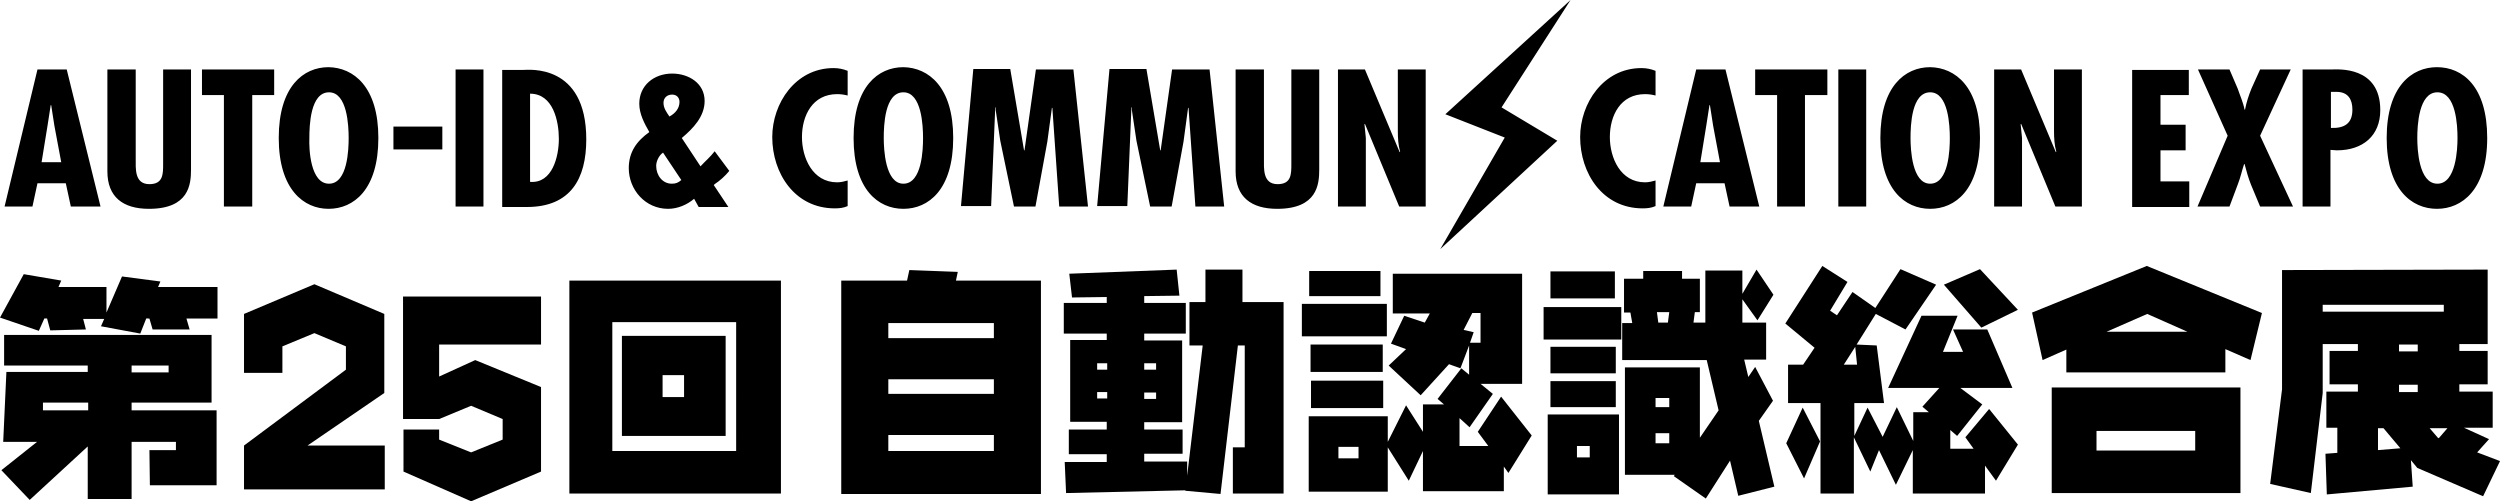 <?xml version="1.0" encoding="utf-8"?>
<!-- Generator: Adobe Illustrator 27.4.0, SVG Export Plug-In . SVG Version: 6.00 Build 0)  -->
<svg version="1.1" xmlns="http://www.w3.org/2000/svg" xmlns:xlink="http://www.w3.org/1999/xlink" x="0px" y="0px"
	 viewBox="0 0 547.1 109.7" style="enable-background:new 0 0 547.1 109.7;" xml:space="preserve">
<g id="レイヤー_1">
</g>
<g id="文字など">
</g>
<g id="基本情報">
	<g>
		<g>
			<path d="M14.6,15.2l7.4,30h-6.5l-1.1-5.1H8.2l-1.1,5.1H1l7.2-30H14.6z M11.9,27.5L11.2,23h-0.1l-0.7,4.5l-1.3,8h4.3L11.9,27.5z
				 M29.7,15.2v19.4c0,2.3-0.3,5.7,3,5.7c3,0,3-2.2,3-4.4V15.2h6.1v21.9c0,3.2-0.4,8.6-9.2,8.6c-5.7,0-9.1-2.6-9.1-8.2V15.2H29.7z
				 M60,15.2v5.6h-4.8v24.4H49V20.8h-4.8v-5.6H60z M82.8,30.2c0,11.3-5.4,15.5-10.9,15.5c-5.4,0-10.9-4.2-10.9-15.5
				c0-11.3,5.4-15.5,10.9-15.5C77.4,14.8,82.8,19,82.8,30.2z M72,40.2c4.1,0,4.3-7.6,4.3-10c0-2.7-0.3-10-4.3-10
				c-4.1,0-4.3,7.3-4.3,10C67.6,32.6,67.9,40.2,72,40.2z M105.8,15.2v30h-6.1v-30H105.8z M109.9,45.3v-30h4.6
				c1.1,0,13.8-1.5,13.8,15.2c0,8.6-3.4,14.8-13,14.8H109.9z M122.3,30.4c0-3.8-1.2-9.9-6.3-9.9v19.3
				C120.9,40.2,122.3,34.2,122.3,30.4z M151.9,43.5c-1.5,1.3-3.6,2.2-5.7,2.2c-5,0-8.6-4.2-8.6-8.9c0-3.5,1.7-5.9,4.5-7.9
				c-1.1-1.9-2.2-4-2.2-6.2c0-4,3.2-6.6,7.2-6.6c3.6,0,7.1,2.1,7.1,6c0,3.4-2.5,6-5,8.1l4.1,6.2c1-1.1,2.2-2.1,3.1-3.3l3.2,4.3
				c-0.9,1.1-2,2.1-3.2,2.9l-0.2,0.2l3.2,4.8h-6.5L151.9,43.5z M145.1,33.4c-0.9,0.6-1.5,1.9-1.5,2.9c0,2.1,1.4,3.9,3.4,3.9
				c0.9,0,1.4-0.2,2.1-0.8L145.1,33.4z M148.7,22.3c0-0.9-0.6-1.6-1.6-1.6c-1.1,0-1.9,0.7-1.9,1.8c0,1.2,0.7,2.1,1.3,3
				C147.8,24.8,148.7,23.7,148.7,22.3z M185.5,20.9c-0.8-0.2-1.5-0.3-2.3-0.3c-5.4,0-7.7,4.7-7.7,9.4c0,4.5,2.3,9.9,7.7,9.9
				c0.8,0,1.6-0.2,2.3-0.4v5.6c-0.9,0.4-1.8,0.5-2.8,0.5c-8.8,0-13.7-7.7-13.7-15.6c0-7.4,5.1-15.1,13.4-15.1c1.1,0,2.1,0.2,3.1,0.6
				V20.9z M208.6,30.2c0,11.3-5.4,15.5-10.9,15.5c-5.5,0-10.9-4.2-10.9-15.5c0-11.3,5.4-15.5,10.9-15.5
				C203.2,14.8,208.6,19,208.6,30.2z M197.7,40.2c4.1,0,4.3-7.6,4.3-10c0-2.7-0.3-10-4.3-10c-4.1,0-4.3,7.3-4.3,10
				C193.4,32.6,193.7,40.2,197.7,40.2z M221.1,15.2l3,17.7h0.1l2.5-17.7h8.2l3.2,30h-6.3l-1.5-21.6h-0.1l-1,7.4l-2.6,14.2h-4.7
				l-3-14.4l-1-6.7v-0.6h-0.1l-0.9,21.6h-6.6l2.7-30H221.1z M250.9,15.2l3,17.7h0.1l2.5-17.7h8.2l3.2,30h-6.3l-1.5-21.6H260l-1,7.4
				l-2.6,14.2h-4.7l-3-14.4l-1-6.7v-0.6h-0.1l-0.9,21.6h-6.6l2.7-30H250.9z M276.6,15.2v19.4c0,2.3-0.3,5.7,3,5.7c3,0,3-2.2,3-4.4
				V15.2h6.1v21.9c0,3.2-0.4,8.6-9.2,8.6c-5.7,0-9.1-2.6-9.1-8.2V15.2H276.6z M298.7,15.2l7.6,18.1l0.1-0.1c-0.4-1.4-0.5-3-0.5-4.5
				V15.2h6.1v30h-5.8l-7.5-18.1l-0.1,0.1l0.3,3l0,1.2v13.8h-6.1v-30H298.7z M362.3,20.9c-0.8-0.2-1.5-0.3-2.3-0.3
				c-5.4,0-7.7,4.7-7.7,9.4c0,4.5,2.3,9.9,7.7,9.9c0.8,0,1.6-0.2,2.3-0.4v5.6c-0.9,0.4-1.8,0.5-2.8,0.5c-8.8,0-13.7-7.7-13.7-15.6
				c0-7.4,5.1-15.1,13.4-15.1c1.1,0,2.1,0.2,3.1,0.6V20.9z M377.6,15.2l7.4,30h-6.5l-1.1-5.1h-6.2l-1.1,5.1H364l7.2-30H377.6z
				 M374.9,27.5l-0.7-4.5h-0.1l-0.7,4.5l-1.3,8h4.3L374.9,27.5z M399.9,15.2v5.6H395v24.4h-6.1V20.8h-4.8v-5.6H399.9z M408.4,15.2
				v30h-6.1v-30H408.4z M433.3,30.2c0,11.3-5.4,15.5-10.9,15.5c-5.5,0-10.9-4.2-10.9-15.5c0-11.3,5.4-15.5,10.9-15.5
				C427.9,14.8,433.3,19,433.3,30.2z M422.4,40.2c4.1,0,4.3-7.6,4.3-10c0-2.7-0.3-10-4.3-10c-4.1,0-4.3,7.3-4.3,10
				C418.1,32.6,418.4,40.2,422.4,40.2z M442.3,15.2l7.6,18.1l0.1-0.1c-0.4-1.4-0.5-3-0.5-4.5V15.2h6.1v30h-5.8l-7.5-18.1l-0.1,0.1
				l0.3,3l0,1.2v13.8h-6.1v-30H442.3z M315.2,54.5l25.6-23.7l-12.2-7.3L343.7,0l-27.4,25l13,5.1L315.2,54.5z M479,15.2v5.6h-6.2v6.5
				h5.5v5.6h-5.5v6.8h6.3v5.6h-12.5v-30H479z M487.9,15.2l1.8,4.2c0.5,1.5,1.2,3,1.5,4.6h0.1c0.3-1.6,0.8-3.1,1.4-4.6l1.9-4.2h6.7
				l-6.7,14.5l7.2,15.5h-7.2l-2-4.8c-0.6-1.5-1-3-1.4-4.5h-0.1c-0.5,1.5-0.8,3-1.4,4.5l-1.8,4.8h-7l6.6-15.5L481,15.2H487.9z
				 M503.9,45.2v-30h6.4c1.3,0,10.6-0.8,10.6,8.9c0,5.6-3.8,8.8-9.5,8.8l-1.4-0.1v12.4H503.9z M510.1,28c3,0.1,4.7-1,4.7-4
				c0-2.2-0.9-3.9-3.5-3.9h-1.2V28z M544.3,30.2c0,11.3-5.5,15.5-11,15.5c-5.5,0-11-4.2-11-15.5s5.5-15.5,11-15.5
				C538.9,14.7,544.3,18.9,544.3,30.2z M533.4,40.2c4.1,0,4.4-7.6,4.4-10c0-2.7-0.3-10-4.4-10s-4.4,7.3-4.4,10
				C529,32.6,529.3,40.2,533.4,40.2z"/>
			<rect x="86.1" y="27.7" width="10.7" height="5"/>
		</g>
		<g>
			<path d="M13.4,61.4l-0.6,1.4h10.5v5.6l3.4-7.9l8.4,1.1l-0.5,1.2h13v6.9h-6.8l0.7,2.4h-8.1l-0.7-2.4H32L30.7,73l-8.6-1.6l0.7-1.6
				h-4.6l0.6,2.3L11,72.3l-0.7-2.6H9.7l-1.2,2.7L0,69.5L5.2,60L13.4,61.4z M46.3,73.3v14.8H28.8v1.7h18.6v16.4H32.8l-0.1-7.7h5.8
				v-1.8h-9.7v12.5h-9.6V97.7L6.5,109.4l-6.2-6.5l7.8-6.2H0.7l0.7-15.3h17.8V80H0.9v-6.7H46.3z M19.2,88.1H9.4l0,1.7h9.9V88.1z
				 M28.8,81.5h8.1V80h-8.1V81.5z"/>
			<path d="M124.6,108V61.4h46.3V108H124.6z M134,98.7h27.1V70.5H134V98.7z M136.1,73.5h22.7v21.9h-22.7V73.5z M149.7,86.9v-4.8H145
				v4.8H149.7z"/>
			<g>
				<path d="M227.8,61.4v46.7h-43.7V61.4h14.4l0.5-2.3l10.6,0.4l-0.4,1.9H227.8z M217.5,74v-3.3h-23.1V74H217.5z M217.5,86.2V83
					h-23.1v3.2H217.5z M217.5,98.7v-3.5h-23.1v3.5H217.5z"/>
				<path d="M257.5,59l0.6,5.7l-7.7,0.1v1.5h9.1V73h-9.1v1.5h8.3v17.9h-8.3V94h8.4v5.3h-8.4v1.7h9.4v3.1l3.4-28.5h-2.9v-9.5h3.5
					v-7.1h8.1v7.1h9V108h-11.1V97.9h2.6V75.6h-1.5l-3.8,32.5l-7.7-0.7l0-0.1l-26.1,0.6l-0.3-6.8h9.2v-1.7h-8.3V94h8.3v-1.7h-8V74.4
					h8V73h-9.4v-6.7h9.4V65l-7.6,0.1l-0.6-5.2L257.5,59z M242.3,79.5h-2.2v1.4h2.2V79.5z M240.1,85.8v1.4h2.2v-1.4H240.1z M253,80.9
					v-1.4h-2.6v1.4H253z M253,87.3v-1.4h-2.6v1.4H253z"/>
				<path d="M303.5,66.5v7.1h-18.6v-7.1H303.5z M303.7,91.1v5.6l4-8l3.7,5.8v-6h4.6l-1.4-1.2l5.2-6.7l1.7,1.4v-6.4l-1.9,5l-2.5-0.9
					l-6.2,6.8l-7-6.5l3.8-3.6l-3.3-1.2l2.9-6.1l4.5,1.5l1.1-2h-8.1v-8.7h28.3V84H324l2.7,2.2l-5.1,7.3l-2.2-2v6.1h6.3l-2.3-3.1
					l5.1-7.7l6.7,8.5l-5.1,8.2l-1-1.4v5.4h-17.7v-8.8l-3.1,6.5l-4.6-7.3v9.7h-17.3V91.1H303.7z M302.1,59.3v5.5h-15.6v-5.5H302.1z
					 M302.6,75.4v6h-15.8v-6H302.6z M302.7,83.3v6h-15.8v-6H302.7z M297.3,100.3v-2.5h-4.4v2.5H297.3z M321.7,75h2.3v-6.5h-1.8
					l-1.9,3.7l2.2,0.5L321.7,75z"/>
				<path d="M354.8,67.2v7.1h-17v-7.1H354.8z M354.3,90.7v17.5h-15.6V90.7H354.3z M353.4,59.4v5.9h-14.1v-5.9H353.4z M353.6,75.9
					v5.8h-14.3v-5.8H353.6z M353.6,83.4v5.7h-14.3v-5.7H353.6z M347.9,100.1v-2.5h-2.8v2.5H347.9z M372,60.9v7.4h-1.1l-0.3,2.3h2.6
					V59.2h8.1v5.1l3.1-5.3l3.7,5.5l-3.5,5.6l-3.3-4.6v5.1h5.2v8.1h-4.8l0.9,3.8l1.5-2.2l3.9,7.4l-3.1,4.4l3.4,14.4l-7.9,2l-1.8-7.7
					l-5.3,8.3l-7-4.9l0.2-0.3h-10.9V80.4h16.4v15.4l4.1-6l-2.6-11H355v-8.1h2.2l-0.4-2.3h-1.4v-7.4h4.2v-1.7h8.5v1.7H372z
					 M365.3,89.1v-2h-3v2H365.3z M365.3,97v-2.2h-3V97H365.3z M365.3,68.3h-2.7l0.3,2.3h2.1L365.3,68.3z"/>
				<path d="M404.3,61.7l-3.8,6.3L402,69l3.4-5.1l5,3.5l5.5-8.5l7.8,3.4l-6.7,9.8l-6.5-3.4l-4.2,6.7l4.4,0.2l1.6,12.6h-6.5v7.2
					l2.9-6.2l3.3,6.4l3.1-6.5l3.6,7.4v-6.3h3.4l-1.4-1.2l3.7-4.1h-11.2l7.3-15.8h7.9l-3.2,7.9h4.4l-2.2-4.9h7.5l5.5,12.8H429
					l4.8,3.6l-5.5,6.9l-1.5-1.3v4.1h5.1l-1.8-2.5l5.2-6.2l6.3,7.8l-4.8,7.9l-2.4-3.3v6.1h-15.8v-9.5l-3.7,7.6l-3.7-7.6l-1.9,4.7
					l-3.6-7.5v12.3h-7.3V88.2h-7.1v-8.4h3.3l2.5-3.7l-6.4-5.3l8.1-12.6L404.3,61.7z M398.3,96.6l-3.5,8.1l-3.9-7.7l3.6-7.8
					L398.3,96.6z M406,75.9l-2.5,3.9h2.9L406,75.9z M433.3,58.9l8.3,8.9l-8,3.9l-8.2-9.4L433.3,58.9z"/>
				<path d="M495,68.5l-2.5,10.3l-5.5-2.4v5.1h-34.8v-5l-5.2,2.3l-2.3-10.4l25.1-10.2L495,68.5z M490.3,84.8v23.1H449V84.8H490.3z
					 M480.4,98.6v-4.3h-21.6v4.3H480.4z M478.7,72.6l-8.8-3.9l-8.9,3.9H478.7z"/>
				<path d="M544.4,59v16.3h-6.2v1.5h6.2v7.3h-6.2v1.6h7.3v7.9h-6.3l5.5,2.5l-2.6,2.9l5,1.9l-3.7,7.7l-14.4-6.2l-1.4-1.7l0.4,5.8
					l-18.8,1.7l-0.3-8.9l2.6-0.2v-5.5h-2.4v-7.9h6.9v-1.6h-6.2v-7.3h6.2v-1.5h-7.7v10.7l-2.6,21.9l-8.9-2l2.6-20.7V59.1L544.4,59z
					 M534.8,68.2v-1.5h-26.5v1.5H534.8z M521.6,93.7h-1.2v4.8l4.9-0.4L521.6,93.7z M529.2,75.4H525v1.5h4.1V75.4z M529.2,84.2H525
					v1.6h4.1V84.2z M535.6,93.7h-3.9l1.8,2.1l0.2,0.1L535.6,93.7z"/>
			</g>
			<g>
				<path d="M53.4,97.5l22.3-16.6v-5.1l-6.9-2.9l-7,2.9v5.8h-8.4V68.7l15.4-6.5l15.3,6.5V86L67.3,97.5h16.9v9.6H53.4V97.5z"/>
				<path d="M96.1,94v2.2l7,2.8l6.9-2.8v-4.5l-6.9-2.9l-7,2.9h-7.9V64.9h30.2v10.5H96.1v7l7.9-3.6l14.4,5.9v18.5l-15.3,6.5
					l-14.8-6.5V94H96.1z"/>
			</g>
		</g>
	</g>
</g>
</svg>
